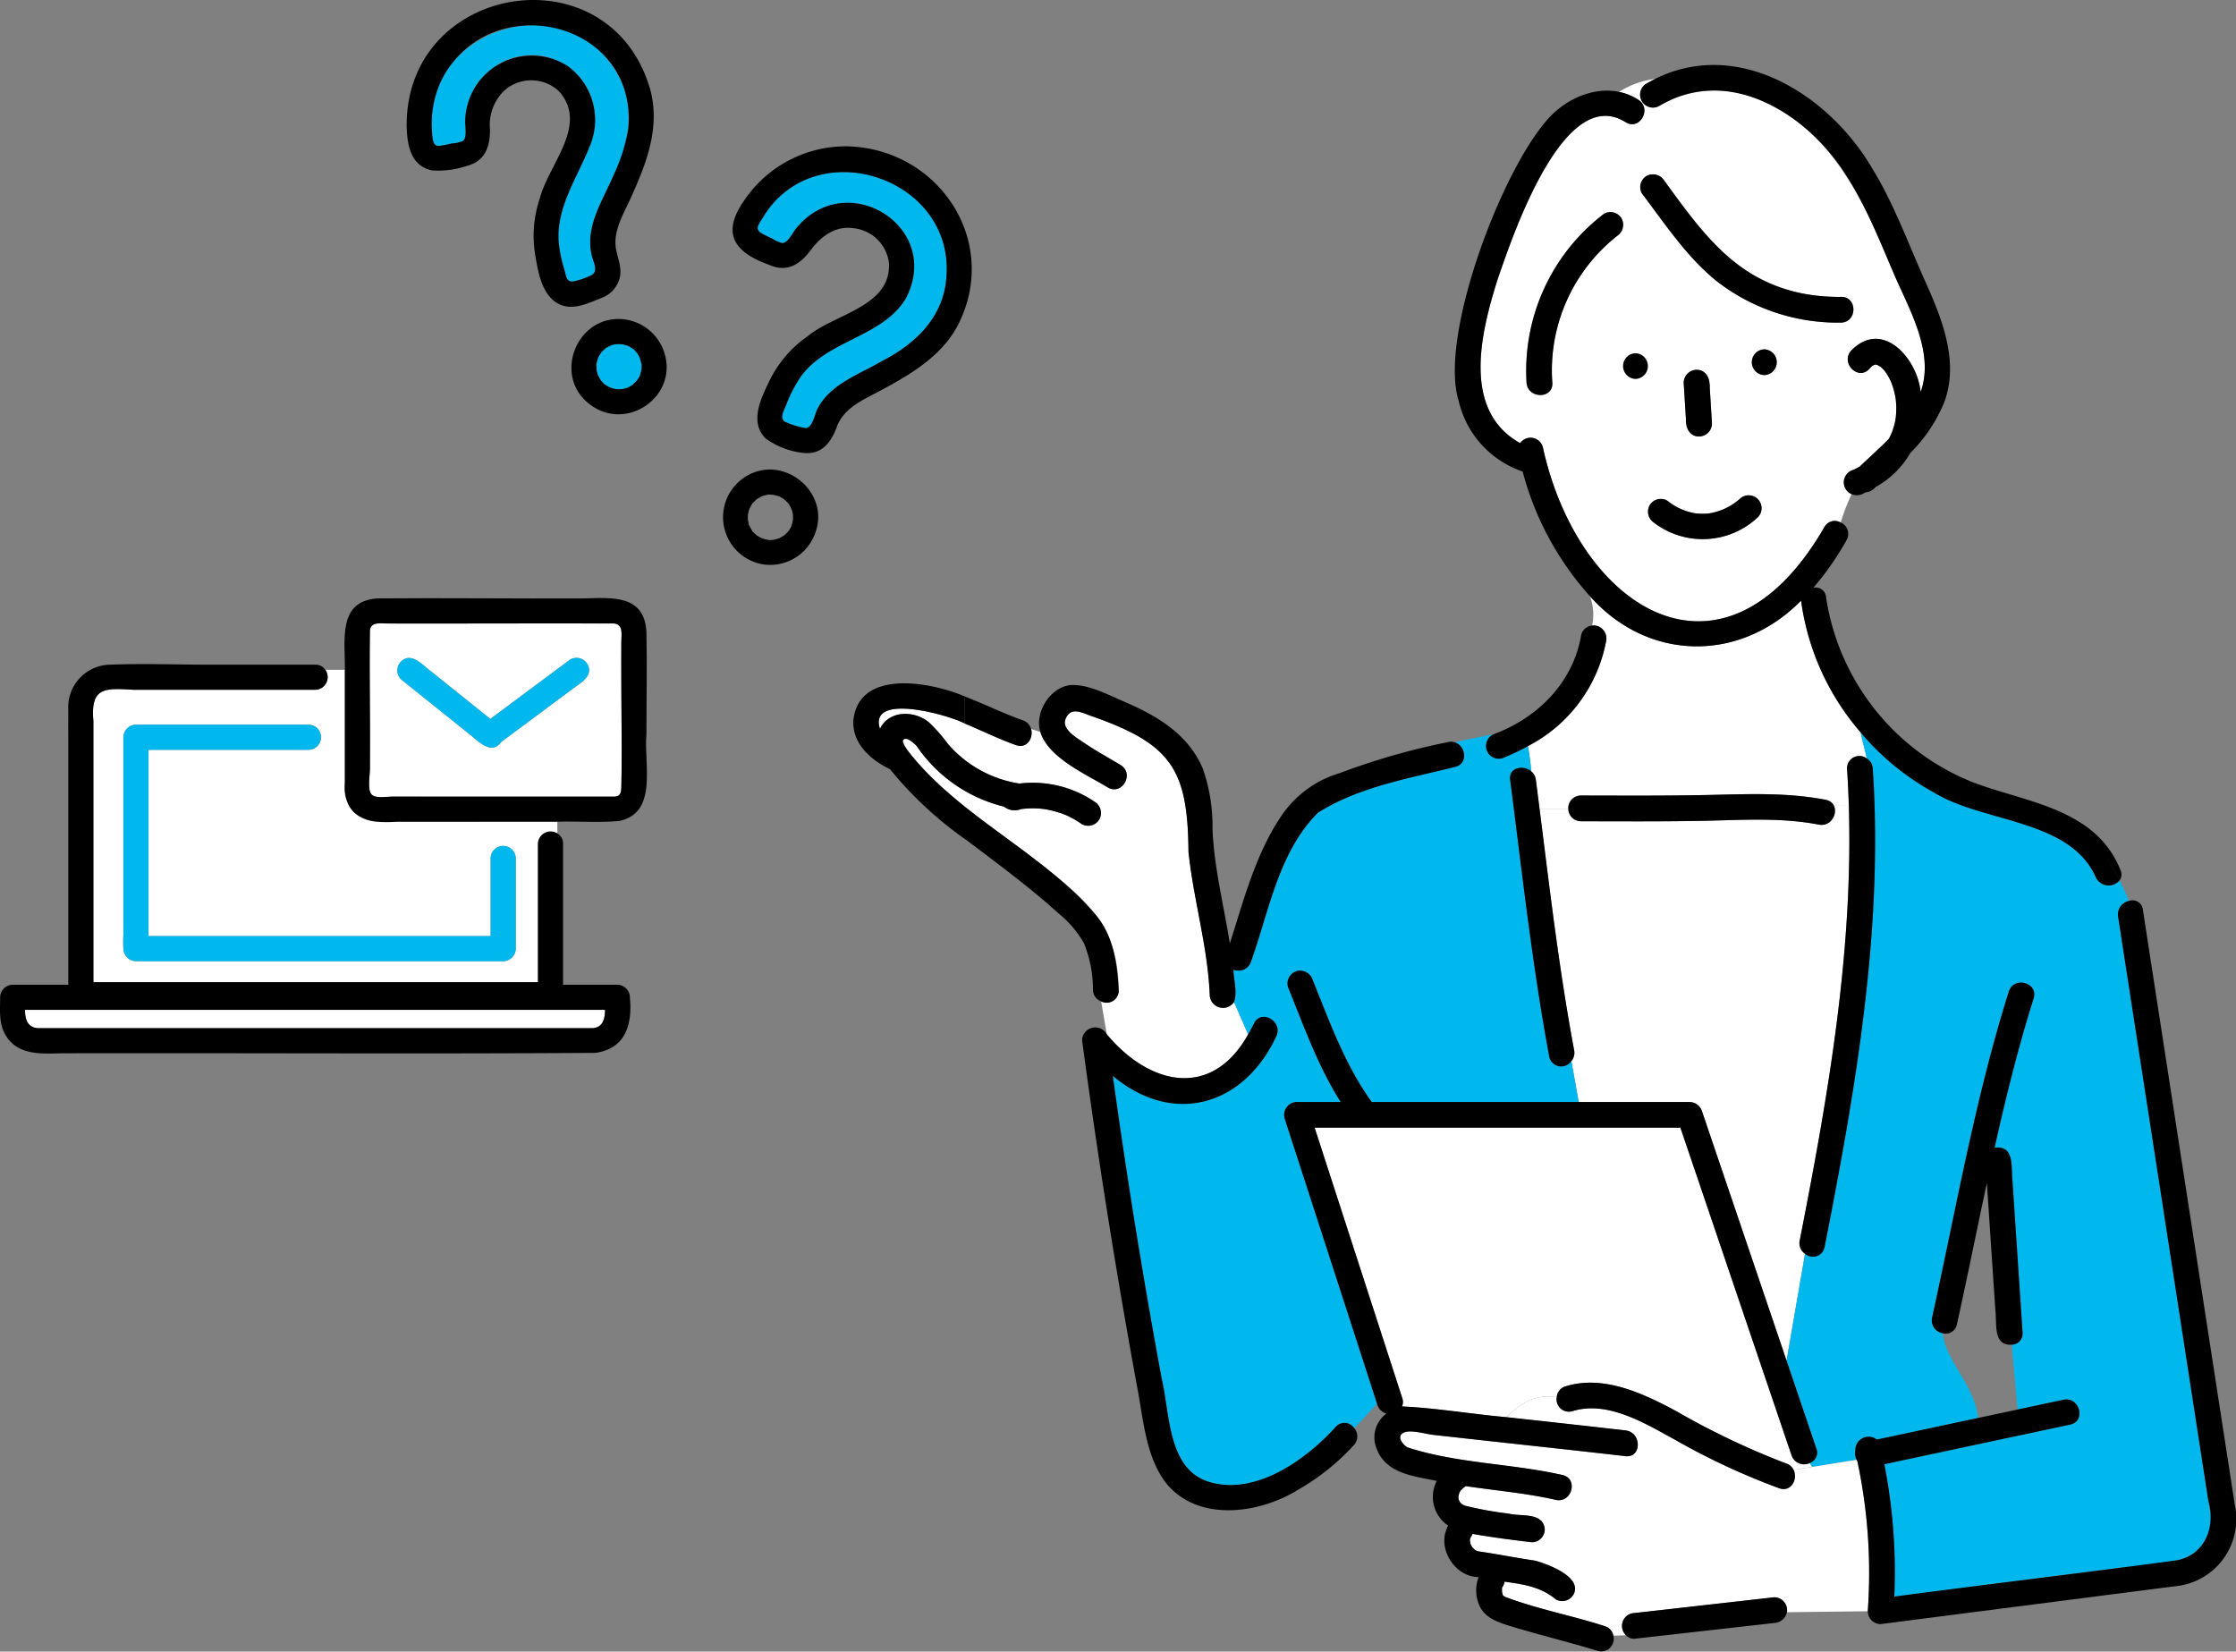 <svg xmlns="http://www.w3.org/2000/svg" xmlns:xlink="http://www.w3.org/1999/xlink" width="267.372" height="197.487" viewBox="0 0 267.372 197.487">
  <rect x="0" y="0" width="267.372" height="197.487" fill="#808080" stroke="none"/>
  <defs>
    <clipPath id="clip-path">
      <rect id="Rectangle_27311" data-name="Rectangle 27311" width="77.358" height="54.467" transform="translate(0 0)" fill="none"/>
    </clipPath>
    <clipPath id="clip-path-2">
      <rect id="Rectangle_27313" data-name="Rectangle 27313" width="218.745" height="197.487" fill="none"/>
    </clipPath>
  </defs>
  <g id="Group_23266" data-name="Group 23266" transform="translate(-771 -148.257)">
    <g id="Group_23233" data-name="Group 23233">
      <g id="Group_23229" data-name="Group 23229" transform="translate(771 219.766)">
        <g id="Group_23228" data-name="Group 23228" clip-path="url(#clip-path)">
          <path id="Path_21699" data-name="Path 21699" d="M72.352,49.24H2.986c.017,1.067.249,2.082,1.534,2.194q33.147,0,66.3,0c1.286-.069,1.517-1.115,1.535-2.194" fill="#fff"/>
          <path id="Path_21700" data-name="Path 21700" d="M44.831,26.731A3.982,3.982,0,0,1,41.237,22.1q0-6.76,0-13.521H38.9a1.51,1.51,0,0,1-1.187,2.388H15.96c-3.382-.2-5.164-.364-4.791,3.746V45.934H64.328V29.39a1.506,1.506,0,0,1,2.316-1.236V26.743c-7.27-.019-14.545.034-21.813-.012M58.67,31.143a1.5,1.5,0,0,1,3,0V41.921a1.522,1.522,0,0,1-1.5,1.5H16.258c-2.282-.174-1.3-3.114-1.5-4.642V16.647a1.522,1.522,0,0,1,1.5-1.5H36.88a1.5,1.5,0,0,1,0,3H17.758V40.421H58.67Z" fill="#fff"/>
          <path id="Path_21701" data-name="Path 21701" d="M17.758,18.147H36.88a1.5,1.5,0,0,0,0-3H16.258a1.522,1.522,0,0,0-1.5,1.5V41.921a1.522,1.522,0,0,0,1.5,1.5H60.17a1.522,1.522,0,0,0,1.5-1.5V31.143a1.5,1.5,0,0,0-3,0v9.278H17.758Z" fill="#00b8ee"/>
          <path id="Path_21702" data-name="Path 21702" d="M75.32,47.741a1.522,1.522,0,0,0-1.5-1.5H67.327V29.39a1.36,1.36,0,0,0-.683-1.236v0a1.507,1.507,0,0,0-2.317,1.236V45.934H11.168V14.716c-.368-4.1,1.394-3.948,4.791-3.745H37.716A1.51,1.51,0,0,0,38.9,8.583h0a1.357,1.357,0,0,0-1.187-.612H25.4c-4.093,0-8.224-.165-12.314,0a5.077,5.077,0,0,0-4.919,5.367c-.01,1.587,0,3.175,0,4.763v28.14H1.516a1.522,1.522,0,0,0-1.5,1.5c0,1.558-.184,3.214.7,4.593,1.418,2.365,4.279,2.164,6.679,2.1,21.264-.046,42.545.088,63.8-.047,3.618-.5,4.44-3.431,4.123-6.647m-4.5,3.694H4.519C3.234,51.322,3,50.308,2.985,49.241H72.351c-.017,1.079-.249,2.125-1.534,2.194"/>
          <path id="Path_21703" data-name="Path 21703" d="M46.822,23.744H73.534c.695-.051.746-.594.761-1.128.107-3.845,0-7.71,0-11.557V5.25c0-.834.268-2.06-.832-2.206-9.044-.032-18.126.023-27.184,0-.768,0-1.885-.233-2.043.778-.082,5.513.054,11.082,0,16.614-.1,2.639-.695,3.673,2.586,3.308m1.13-16.152c1.16-1.121,2.394.232,3.32.962l7.36,5.9,9.55-7.1a1.51,1.51,0,0,1,2.052.538c.786,1.4-.813,2.247-1.75,2.954l-8.57,6.372c-1.052,1.508-2.535.092-3.505-.724L47.952,9.713a1.51,1.51,0,0,1,0-2.121" fill="#fff"/>
          <path id="Path_21704" data-name="Path 21704" d="M77.295,4.006C77.03-.4,73.23-.042,69.884.044c-8.235.04-16.473-.072-24.707,0-4.866.269-3.885,5.063-3.941,8.538h0q0,6.76,0,13.521c-.2,4.152,2.681,4.928,6.209,4.64h19.2v0c2.449-.068,4.947.138,7.378-.082,4.71-.951,2.944-6.845,3.273-10.334,0-4.1.092-8.218,0-12.321m-3,18.61c-.015.533-.066,1.076-.761,1.127H46.822c-.567,0-1.9.238-2.362-.223-.561-.561-.224-2.4-.224-3.084.054-5.533-.082-11.1,0-16.614.158-1.011,1.275-.778,2.043-.778,9.055.022,18.14-.032,27.184,0,1.1.145.832,1.371.832,2.205-.049,5.787.118,11.582,0,17.367"/>
          <path id="Path_21705" data-name="Path 21705" d="M56.409,16.5c.968.814,2.456,2.232,3.505.723l8.57-6.372c.937-.706,2.537-1.559,1.75-2.954a1.51,1.51,0,0,0-2.052-.538l-9.55,7.1-7.36-5.9c-.925-.73-2.161-2.083-3.32-.961a1.511,1.511,0,0,0,0,2.121L56.409,16.5" fill="#00b8ee"/>
        </g>
      </g>
      <g id="Group_23232" data-name="Group 23232" transform="translate(819.627 148.257)">
        <g id="Group_23231" data-name="Group 23231" clip-path="url(#clip-path-2)">
          <path id="Path_21706" data-name="Path 21706" d="M125.863,178.562l.014-.039c-.062.107-.046.093-.014.039" fill="#6ec878"/>
          <path id="Path_21707" data-name="Path 21707" d="M125.753,178.994a.444.444,0,0,0,.02-.045c0-.019,0-.024,0-.039a.325.325,0,0,1-.024.084" fill="#6ec878"/>
          <path id="Path_21708" data-name="Path 21708" d="M125.777,179.152l0-.023c0,.109,0,.088,0,.023" fill="#6ec878"/>
          <path id="Path_21709" data-name="Path 21709" d="M178.059,47.719c-.008-.075-.035-.227,0,0" fill="#6ec878"/>
          <path id="Path_21710" data-name="Path 21710" d="M125.773,179.129a.259.259,0,0,1,0-.028.265.265,0,0,0-.025-.089.421.421,0,0,1,.025.117" fill="#6ec878"/>
          <path id="Path_21711" data-name="Path 21711" d="M125.778,178.911a.7.7,0,0,0,.028-.091c-.007-.022-.02.008-.028.091" fill="#6ec878"/>
          <path id="Path_21712" data-name="Path 21712" d="M126.044,178.21c.036-.042.1-.106.094-.1a.3.3,0,0,0-.094.1" fill="#6ec878"/>
          <path id="Path_21713" data-name="Path 21713" d="M126.151,179.836c-.044-.042-.1-.1-.1-.085s.048.052.1.085" fill="#6ec878"/>
          <path id="Path_21714" data-name="Path 21714" d="M172.442,96.354h-1.775a1.649,1.649,0,0,1-1.8,2.249c-4.626-.894-9.328-.538-14.006-.452-4.823.088-9.647.058-14.471.048a1.443,1.443,0,0,1-1.479-1.44h-3.438c1.215,9.629,2.346,19.27,4.128,28.815a1.527,1.527,0,0,1-.328,1.3l.875,4.9h13.264a1.585,1.585,0,0,1,1.484,1.13l10.11,29.8,2.21-12.789a1.531,1.531,0,0,1-.638-1.6c3.362-17.11,6.4-34.477,5.865-51.963" fill="#fff"/>
          <path id="Path_21715" data-name="Path 21715" d="M140.389,95.121c4.99.01,9.981.042,14.97-.058,4.81-.1,9.571-.347,14.326.571a1.291,1.291,0,0,1,.982.72h1.775c-.046-1.481-.108-2.962-.207-4.444a1.471,1.471,0,0,1,2.37-1.21c-.235-1.043-.531-2.085-.74-3.128a30.263,30.263,0,0,1-7.123-15.752c-7.315,7.444-18.31,7.3-25.259-.547a6.135,6.135,0,0,1,.263,3.529,1.549,1.549,0,0,1,1.664,1.928,17.846,17.846,0,0,1-9.343,12.487,25.848,25.848,0,0,1,.4,3.015,1.6,1.6,0,0,1,.557,1.032q.225,1.748.445,3.5h3.439a1.46,1.46,0,0,1,1.478-1.638" fill="#fff"/>
          <path id="Path_21716" data-name="Path 21716" d="M215.7,181.181q-5.527-35.793-11.059-71.589a1.654,1.654,0,0,1,1.3-1.864c-.331-.82-.7-1.64-1.114-2.459a1.7,1.7,0,0,1-2.863-.414c-3.138-6.968-13.449-6.443-19.381-10.12a30.647,30.647,0,0,1-8.722-7.163c.209,1.042.505,2.085.74,3.128a1.5,1.5,0,0,1,.708,1.209c1.286,19.248-2.071,38.412-5.768,57.226a1.418,1.418,0,0,1-2.33.777l-2.21,12.79q1.78,5.253,3.563,10.506a1.325,1.325,0,0,1-.8,1.739l.277.46,5.331-.853a1.7,1.7,0,0,1-.155-1.081,1.6,1.6,0,0,1,2.572-1.343l12.118-2.585c-.466-4.015-3.856-6.735-4.246-10.133a1.555,1.555,0,0,1-1.262-1.878c2.879-13.032,5.155-26.222,9.171-38.974.594-1.886,3.564-1.075,2.968.818-1.852,5.88-3.327,11.855-4.668,17.862,2.454-.324,1.947,2.389,2.145,4.042q.6,9.018,1.2,18.037a1.318,1.318,0,0,1-1.287,1.468l.7,7.751,5.466-1.166c1.935-.413,2.754,2.555.818,2.968l-22.229,4.743a66.7,66.7,0,0,1,1.192,15.828l25.544-3.286c2.756-.354,5.571-.574,8.306-1.068a5.016,5.016,0,0,0,3.97-5.376" fill="#00b8ee"/>
          <path id="Path_21717" data-name="Path 21717" d="M167.772,174.947a1.582,1.582,0,0,1-2.171-.921l-13.29-39.181H108.575l10.478,32.333a1.387,1.387,0,0,1-.025,1c4.141.2,8.34.921,12.49,1.285,1.758-1.792,3.566-2.8,6-2.386a1.454,1.454,0,0,1,1.064-1.31c4.548-1.411,9.323.872,13.241,2.975a91.677,91.677,0,0,0,13.129,6.248,1.508,1.508,0,0,1,.888.77l2.205-.353Z" fill="#fff"/>
          <path id="Path_21718" data-name="Path 21718" d="M173.472,174.735a1.715,1.715,0,0,1-.093-.181l-5.331.853.239.4-.239-.4-2.205.353c.529,1.08-.274,2.7-1.707,2.2a83,83,0,0,1-12.456-5.795c-3.543-1.935-8.052-4.739-12.277-3.427a1.476,1.476,0,0,1-1.883-1.659c-2.437-.418-4.244.594-6,2.387q7.116.777,14.23,1.582c1.948.224,1.964,3.3,0,3.078-4.5-.517-9-1.009-13.5-1.5q-4.781-.521-9.56-1.054c-.841-.1-2.572-.622-3.392-.289-1.013.412-.249,1.406.358,1.79,5.977,1.942,12.441,1.92,18.559,3.31,1.934.44,1.111,3.407-.818,2.968-3.544-.808-7.168-1.108-10.755-1.645-.082.081-.241.182-.312.245l.082-.075c-.14.1-.249.269-.386.364-.05.086-.094.186-.13.248a.394.394,0,0,1-.034.077.637.637,0,0,1-.023.06,1.788,1.788,0,0,0-.035.2.233.233,0,0,1-.032.129c0,.05,0,.1,0,.152a.309.309,0,0,1,0,.051,2.428,2.428,0,0,0,.075.3c-.062-.225.012.008.046.067s.063.1.094.15a1.089,1.089,0,0,1,.192.192,2.364,2.364,0,0,0,.4.189,44.664,44.664,0,0,0,5.191.942c1.468.384,4.145-.216,4.319,1.883a1.542,1.542,0,0,1-1.539,1.539c-2.372-.274-4.738-.583-7.091-1a2.1,2.1,0,0,1-.26.454l0,.017c.082-.092-.014.087-.018.059-.016.059-.028.108-.036.132a2.082,2.082,0,0,0,0,.209c.021.071.055.275.063.337.074.139.176.3.249.438a3.19,3.19,0,0,1,.236.229,2.332,2.332,0,0,0,.219.134c.017,0,.162.059.226.079,2.321.335,4.453.769,6.8,1.115,1.528.419,5.734,1.964,4.576,4.073a1.55,1.55,0,0,1-2.106.552c-1.81-1.518-3.9-1.8-6.12-2.113a1.458,1.458,0,0,1-.3.7c0,.072-.011.116-.014.1,0,.164.008.4.012.463.023.075.071.272.082.331.016.026.025.042.031.054.065.046.176.12.252.172,3.849,1.463,7.975,2.219,11.9,3.5a1.441,1.441,0,0,1,1.039,1.129l1.5-.054a1.544,1.544,0,0,1,1.058-2.649l16.685-1.882a1.543,1.543,0,0,1,1.514,1.779l9.666-.116a63.941,63.941,0,0,0-1.24-17.915" fill="#fff"/>
          <path id="Path_21719" data-name="Path 21719" d="M72.865,89.1c-2.048-.724-4.066-1.724-6.123-2.582v0c-1.785-.985-11.57-3.783-10.142.631,1.083-2.269,4.189-2.223,5.9-.73a19.511,19.511,0,0,1,2.222,2.543,14.133,14.133,0,0,0,8.545,4.735,13.183,13.183,0,0,1,9,2.182,1.577,1.577,0,0,1,.552,2.105,1.548,1.548,0,0,1-2.106.552A11.342,11.342,0,0,0,78.8,97.451a11.774,11.774,0,0,0-2.472-.691c-.078-.011-.117-.018-.133-.021a11.435,11.435,0,0,0-2.673,0l-.059.009a2.034,2.034,0,0,1-2.032-.293A17.7,17.7,0,0,1,61,89.218c-.194-.21-1.2-1.229-1.616-.75-.321.371,1.122,2.018,1.379,2.328,4.1,4.8,9.523,8.186,14.44,12.066,5.8,4.485,9.9,7.586,9.945,15.527a1.44,1.44,0,0,1-2.1,1.351l.668,3.926c5.068,6.1,12.534,7.844,16.908.02l-1.688-3.872a1.59,1.59,0,0,1-2.9-.79c-.229-5.83-1.943-11.408-2.544-17.192-.082-9.9-2.052-12.884-11.651-16.234-1.177-.415-2.451-1.133-3.048.367-.5,1.247,1.38,2.28,2.253,2.876,1.4.956,2.9,1.758,4.34,2.642,1.689,1.033.141,3.694-1.553,2.657-2.41-1.474-7.1-3.509-8.043-6.6l-1.116-.372c.293,1.06-.49,2.39-1.806,1.925" fill="#fff"/>
          <path id="Path_21720" data-name="Path 21720" d="M145.747,14.6c-7.421-4.651-13.553,13.767-15.294,18.81-1.973,6.265-4.354,15.659,2.7,19.575a1.519,1.519,0,0,1,2.705.466c4.236,19.418,21.643,30.427,33.664,9.59a1.415,1.415,0,0,1,1.951-.571,27.438,27.438,0,0,1,1.3-3.381,1.546,1.546,0,0,1,.192-2.9c.272-.114.52-.258.776-.392,1.132-1.072,2.361-2.163,3.5-3.33a7.519,7.519,0,0,0,.823-2.549,10.286,10.286,0,0,0-.005-2.191,9.5,9.5,0,0,0-.559-2.07,7.245,7.245,0,0,0-.709-1.236,4.042,4.042,0,0,0-.523-.541c-.149-.09-.306-.175-.446-.272a1.939,1.939,0,0,0,.178.113.6.6,0,0,1-.082-.049.686.686,0,0,0-.167-.067.411.411,0,0,1-.113-.011.21.21,0,0,0-.056,0l-.011.005c-.216.1-.228.131-.05.007l-.007,0a2.253,2.253,0,0,1-.289.161c-.1.119-.218.217-.32.332-1.325,1.478-3.5-.706-2.176-2.177,3.7-3.793,7.884.847,8.308,4.95,1.67-4.669-1.31-9.786-3.126-13.961-3.3-8.086-7.177-17.035-15.667-20.813a13.336,13.336,0,0,0-12.477.573,1.54,1.54,0,0,1-1.554-2.657c.373-.213.751-.405,1.13-.587a10.429,10.429,0,0,0-4.371,1.56,6.714,6.714,0,0,1,2.328.95c1.656,1.077.112,3.74-1.554,2.658m-1.026,13.622a20.469,20.469,0,0,0-7.732,17.531c.142,1.979-2.937,1.964-3.077,0a23.57,23.57,0,0,1,9.256-20.189,1.548,1.548,0,0,1,2.1.552,1.59,1.59,0,0,1-.552,2.106m16.874,33.6a9.608,9.608,0,0,1-12.411.7,1.578,1.578,0,0,1-.552-2.106,1.548,1.548,0,0,1,2.106-.552,7.206,7.206,0,0,0,3.363,1.517,7.555,7.555,0,0,0,1.633.008,7.239,7.239,0,0,0,3.684-1.743,1.54,1.54,0,0,1,2.177,2.177m-8.89-16.065a1.539,1.539,0,1,1,3.078,0q.15,2.445.3,4.889a1.539,1.539,0,0,1-3.078,0q-.151-2.445-.3-4.889m9.636-.909a1.539,1.539,0,0,1,0-3.077,1.539,1.539,0,0,1,0,3.077M148.267,21.041a1.59,1.59,0,0,1,2.1.552c2.52,3.315,4.867,6.841,8.079,9.543a20.337,20.337,0,0,0,13.06,4.367c1.985-.041,1.978,3.037,0,3.078a23.6,23.6,0,0,1-14.721-4.848c-3.668-2.908-6.272-6.9-9.075-10.587a1.547,1.547,0,0,1,.552-2.1" fill="#fff"/>
          <path id="Path_21721" data-name="Path 21721" d="M106.451,116.11a1.587,1.587,0,0,1,1.893,1.075c2.032,5.017,3.862,10.16,7.058,14.583h24.746l-.875-4.9a1.463,1.463,0,0,1-2.641-.478c-2.047-10.969-3.251-22.067-4.683-33.127-.2-1.508,1.576-1.837,2.522-1.032a26.28,26.28,0,0,0-.4-3.015,25.717,25.717,0,0,1-3.076,1.454,1.531,1.531,0,0,1-.942-2.91c-1.491.349-3.116.6-4.708,1,1.305.4,1.638,2.57.008,2.941-5.537,1.377-11.478,2.376-16.367,5.456-4.722,4.692-5.854,11.774-8.023,17.83a1.566,1.566,0,0,1-2.1.947c.032,1.24.5,2.695.069,3.879l1.687,3.872c.253-.433.489-.872.7-1.313.868-1.783,3.521-.221,2.657,1.553-3.875,8.316-12.333,10.765-19.542,4.716q2.508,18.164,5.844,36.2c1.054,4.431.667,11.284,6.223,12.5,5.364,1.26,11.172-2.919,14.581-6.714a1.391,1.391,0,0,1,2.226.154l2.734-2.906-11.07-34.157a1.552,1.552,0,0,1,1.484-1.948h5.228c-2.712-4.269-4.418-9.091-6.311-13.765a1.549,1.549,0,0,1,1.075-1.893" fill="#00b8ee"/>
          <path id="Path_21722" data-name="Path 21722" d="M128.129,185.5c-.144-.044-.1-.02,0,0" fill="#6ec878"/>
          <path id="Path_21723" data-name="Path 21723" d="M127.2,183.866c-.012.017-.022.035-.035.051a.388.388,0,0,1,.029-.033l.006-.018" fill="#6ec878"/>
          <path id="Path_21724" data-name="Path 21724" d="M125.877,178.523l.02-.037c.006-.019.014-.039.007-.046a.861.861,0,0,1-.027.083" fill="#6ec878"/>
          <path id="Path_21725" data-name="Path 21725" d="M175.314,91.91a1.5,1.5,0,0,0-.708-1.21c.518,2.3.731,4.609-1,6.913,1.728-2.3,1.515-4.609,1-6.913a1.471,1.471,0,0,0-2.37,1.21c1.269,18.987-2.011,37.848-5.658,56.407a1.527,1.527,0,0,0,.638,1.6l.464-2.685-.464,2.685a1.419,1.419,0,0,0,2.33-.778c3.7-18.813,7.054-37.977,5.768-57.225"/>
          <path id="Path_21726" data-name="Path 21726" d="M138.493,122.5l.78,4.369a1.525,1.525,0,0,0,.327-1.3c-2-10.7-3.176-21.521-4.573-32.309a1.594,1.594,0,0,0-.556-1.032c.147,1.879.151,3.77.151,5.381,0-1.611,0-3.5-.151-5.381-.946-.805-2.717-.475-2.522,1.032,1.432,11.061,2.636,22.158,4.683,33.128a1.463,1.463,0,0,0,2.641.477Z"/>
          <path id="Path_21727" data-name="Path 21727" d="M154.861,98.151c4.677-.086,9.379-.442,14.006.452,1.934.374,2.763-2.592.819-2.968-4.756-.919-9.517-.668-14.327-.572-4.989.1-9.979.068-14.97.058a1.54,1.54,0,0,0,0,3.078c4.825.01,9.648.04,14.472-.048"/>
          <path id="Path_21728" data-name="Path 21728" d="M171.511,35.5c-10.678.055-15.452-5.962-21.138-13.911a1.592,1.592,0,0,0-2.106-.551,1.547,1.547,0,0,0-.552,2.1c2.8,3.689,5.407,7.679,9.075,10.586a23.6,23.6,0,0,0,14.721,4.849c1.978-.042,1.985-3.12,0-3.078"/>
          <path id="Path_21729" data-name="Path 21729" d="M154.546,52.19a1.559,1.559,0,0,0,1.539-1.539l-.264-4.274c.052-.985-.406-2.2-1.577-2.154a1.558,1.558,0,0,0-1.539,1.539l.264,4.274c-.053.985.4,2.2,1.577,2.154"/>
          <path id="Path_21730" data-name="Path 21730" d="M146.938,42.234a1.54,1.54,0,0,0,0,3.078,1.54,1.54,0,0,0,0-3.078"/>
          <path id="Path_21731" data-name="Path 21731" d="M162.341,41.775a1.54,1.54,0,0,0,0,3.078,1.54,1.54,0,0,0,0-3.078"/>
          <path id="Path_21732" data-name="Path 21732" d="M149.184,62.525a9.606,9.606,0,0,0,12.411-.7,1.54,1.54,0,0,0-2.177-2.177,7.242,7.242,0,0,1-3.685,1.743,7.483,7.483,0,0,1-1.632-.008,7.2,7.2,0,0,1-3.364-1.517,1.549,1.549,0,0,0-2.1.552,1.575,1.575,0,0,0,.552,2.105"/>
          <path id="Path_21733" data-name="Path 21733" d="M142.336,74.837a1.509,1.509,0,0,0-.589-.035,12.638,12.638,0,0,1-1.995,4.344,12.638,12.638,0,0,0,1.995-4.344,1.49,1.49,0,0,0-1.3,1.11c-.953,5.683-5.161,9.885-10.392,11.85.515-.121,1.019-.25,1.493-.409-.474.159-.978.288-1.493.409a1.531,1.531,0,0,0,.941,2.91,25.425,25.425,0,0,0,3.076-1.455,15.335,15.335,0,0,0-.472-1.864,15.335,15.335,0,0,1,.472,1.864,17.845,17.845,0,0,0,9.343-12.487,1.58,1.58,0,0,0-1.075-1.893"/>
          <path id="Path_21734" data-name="Path 21734" d="M191.577,118.561c-4.016,12.752-6.292,25.942-9.17,38.974a1.553,1.553,0,0,0,1.261,1.878,6.307,6.307,0,0,1,1.226-4.345,6.307,6.307,0,0,0-1.226,4.345,1.351,1.351,0,0,0,1.706-1.06c1.242-5.62,2.376-11.269,3.581-16.9q.51,7.635,1.018,15.269c.2,1.563-.32,4.206,1.964,4.066l-.543-6.06.543,6.06a1.318,1.318,0,0,0,1.287-1.469q-.6-9.017-1.2-18.036c-.2-1.66.32-4.359-2.145-4.042,1.341-6.007,2.816-11.982,4.668-17.862.6-1.893-2.374-2.7-2.968-.818"/>
          <path id="Path_21735" data-name="Path 21735" d="M113.311,170.779l-3.4,3.609,3.4-3.609a1.392,1.392,0,0,0-2.226-.154c-3.409,3.795-9.216,7.975-14.58,6.715-5.558-1.214-5.168-8.065-6.223-12.5q-3.336-18.03-5.844-36.2c7.216,6.053,15.666,3.6,19.542-4.716.864-1.773-1.79-3.336-2.658-1.553-.215.441-.45.881-.7,1.313l.985,2.26-.985-2.26c-4.378,7.83-11.846,6.07-16.908-.02l.664,3.9-.664-3.9a1.574,1.574,0,0,0-2.951.716q2.773,20.716,6.554,41.28c.761,3.867.99,8.309,3.4,11.564h0c3.753,4.8,11.09,3.842,15.791.961a27.694,27.694,0,0,0,6.757-5.385,1.525,1.525,0,0,0,.05-2.023"/>
          <path id="Path_21736" data-name="Path 21736" d="M181.616,33.713c-2.055-4.579-3.781-9.371-6.42-13.66-5.4-9.143-16.821-16.027-26.982-10.034a1.54,1.54,0,0,0,1.554,2.658c8.352-5.048,17.893,1.049,22.438,8.4,2.371,3.7,3.963,7.822,5.706,11.838,1.817,4.174,4.8,9.292,3.126,13.961-.424-4.1-4.606-8.744-8.308-4.95-1.319,1.471.851,3.655,2.177,2.176.1-.115.225-.213.32-.332a2.313,2.313,0,0,0,.288-.161l.007,0c-.177.124-.166.089.051-.007l.011-.005a.261.261,0,0,1,.056,0c-.03-.011-.011-.015.059,0a.458.458,0,0,0,.136.009.388.388,0,0,1-.082,0,.65.65,0,0,1,.167.068l-.1-.064c.141.1.3.182.447.272a3.984,3.984,0,0,1,.523.541,7.231,7.231,0,0,1,.708,1.235,9.46,9.46,0,0,1,.559,2.07,10.221,10.221,0,0,1,.006,2.191,7.534,7.534,0,0,1-.823,2.549c-1.143,1.167-2.372,2.258-3.5,3.33-.256.134-.5.279-.775.392a1.546,1.546,0,0,0-.192,2.9,12.407,12.407,0,0,1,.837-1.489,12.407,12.407,0,0,0-.837,1.489,1.684,1.684,0,0,0,1.644-.214,1.707,1.707,0,0,0,1.229-.641,10.72,10.72,0,0,0,4.145-4.055,18.417,18.417,0,0,0,4.06-6.065h0c1.816-4.821-.246-9.97-2.234-14.4m-3.557,14.006c-.035-.227-.008-.075,0,0"/>
          <path id="Path_21737" data-name="Path 21737" d="M71.2,86.017l3.469,1.157a1.506,1.506,0,0,0-.988-1.043c-2.313-.818-4.6-1.943-6.941-2.855v3.24c2.058.858,4.076,1.858,6.123,2.582,1.316.466,2.1-.864,1.806-1.924Z"/>
          <path id="Path_21738" data-name="Path 21738" d="M82.668,109.713C76.459,102.249,67.05,98.194,60.76,90.8c-.257-.31-1.7-1.957-1.379-2.329.414-.479,1.422.54,1.616.751A17.709,17.709,0,0,0,71.43,96.45a2.034,2.034,0,0,0,2.032.293l.059-.009a11.435,11.435,0,0,1,2.673,0l.133.021a11.774,11.774,0,0,1,2.472.691,11.274,11.274,0,0,1,1.919,1.083,1.549,1.549,0,0,0,2.106-.552,1.578,1.578,0,0,0-.552-2.106,13.187,13.187,0,0,0-9-2.182,14.127,14.127,0,0,1-8.545-4.734A19.446,19.446,0,0,0,62.5,86.417c-1.711-1.492-4.821-1.54-5.9.73-1.424-4.409,8.334-1.624,10.142-.631V83.275C62.7,81.542,53.976,79.894,53.4,86.246c-.049,2.748,2.119,4.64,4.4,5.731a44.954,44.954,0,0,0,9.141,8.482V100.2l-.4-.4.4.4v0l.2.2-.2-.2v.255c3.751,2.84,7.521,5.605,11.011,8.766a12.507,12.507,0,0,1,3.037,3.569,14.659,14.659,0,0,1,1.075,5.594,1.5,1.5,0,0,0,.976,1.352l-.289-1.7.289,1.7a1.441,1.441,0,0,0,2.1-1.352c-.187-3.07-.558-6.161-2.477-8.675"/>
          <path id="Path_21739" data-name="Path 21739" d="M125.342,88.761a12.922,12.922,0,0,0-4.058,1.67,12.922,12.922,0,0,1,4.058-1.67,1.545,1.545,0,0,0-.81-.026,82.014,82.014,0,0,0-12.94,3.7,12.8,12.8,0,0,0-7.115,5.3c-3.007,4.517-4.4,9.936-6.044,15.075-.72-4.546-1.886-9.069-2.075-13.694A20.859,20.859,0,0,0,95.2,91.9c-1.77-4.178-5.56-6.361-9.538-8.063-1.805-.772-3.987-1.93-6-1.931-2.623.028-4.65,3.287-3.88,5.643l2.1.7-2.1-.7c.941,3.085,5.633,5.12,8.043,6.6,1.694,1.035,3.242-1.625,1.554-2.659-1.445-.883-2.941-1.684-4.341-2.641-.873-.6-2.75-1.628-2.253-2.876.6-1.5,1.872-.781,3.048-.367,9.6,3.349,11.571,6.34,11.651,16.233.6,5.786,2.316,11.362,2.545,17.192a1.59,1.59,0,0,0,2.9.791l-.773-1.774.773,1.774c.435-1.184-.037-2.638-.069-3.878a1.567,1.567,0,0,0,2.1-.947c2.168-6.055,3.3-13.139,8.023-17.83,4.89-3.081,10.829-4.08,16.367-5.458,1.63-.369,1.3-2.536-.008-2.94"/>
          <path id="Path_21740" data-name="Path 21740" d="M203.362,102.743a24.971,24.971,0,0,1,1.47,2.526,1.225,1.225,0,0,0,.1-1.232c-2.967-7.365-11.11-8.037-17.619-10.484a28.368,28.368,0,0,1-17.593-22.181,1.226,1.226,0,0,0-1.52-1.085,34.535,34.535,0,0,0,3.973-5.691,1.488,1.488,0,0,0-.707-2.124,17.391,17.391,0,0,1-1.965,4.362,17.391,17.391,0,0,0,1.965-4.362,1.414,1.414,0,0,0-1.951.57c-12.075,20.846-29.4,9.833-33.663-9.59a1.52,1.52,0,0,0-2.706-.465c-7.051-3.923-4.669-13.307-2.7-19.575,1.746-5.044,7.859-23.453,15.294-18.811,1.666,1.083,3.211-1.581,1.554-2.658-3.385-2.2-7.686-.859-10.371,1.806-5.694,5.69-13.569,26.342-11.135,34.163h0a11.717,11.717,0,0,0,7.656,8.469,35.993,35.993,0,0,0,8.033,14.892,7.021,7.021,0,0,0-.706-1.361,7.021,7.021,0,0,1,.706,1.361c6.951,7.852,17.947,7.989,25.258.547a30.264,30.264,0,0,0,7.124,15.753,11.574,11.574,0,0,1-.257-2.271,11.574,11.574,0,0,0,.257,2.271,30.629,30.629,0,0,0,8.721,7.163c5.929,3.673,16.257,3.162,19.382,10.119a1.7,1.7,0,0,0,2.863.414,24.971,24.971,0,0,0-1.47-2.526"/>
          <path id="Path_21741" data-name="Path 21741" d="M144.721,28.222a1.589,1.589,0,0,0,.552-2.1,1.549,1.549,0,0,0-2.1-.553,23.575,23.575,0,0,0-9.257,20.189c.141,1.964,3.22,1.98,3.078,0a20.47,20.47,0,0,1,7.732-17.531"/>
          <path id="Path_21742" data-name="Path 21742" d="M165.843,175.76l-2.825.453,2.825-.453a1.507,1.507,0,0,0-.888-.769,91.782,91.782,0,0,1-13.129-6.248c-3.918-2.1-8.693-4.386-13.241-2.976a1.455,1.455,0,0,0-1.064,1.311,8.273,8.273,0,0,1,1.205.3,8.273,8.273,0,0,0-1.205-.3,1.475,1.475,0,0,0,1.882,1.658c4.225-1.312,8.734,1.493,12.278,3.428a82.886,82.886,0,0,0,12.455,5.794c1.433.5,2.236-1.117,1.707-2.2"/>
          <path id="Path_21743" data-name="Path 21743" d="M125.877,178.523l-.014.039a.336.336,0,0,0,.034-.076c-.009.018-.013.024-.02.037"/>
          <path id="Path_21744" data-name="Path 21744" d="M125.773,178.95a.243.243,0,0,0,.032-.13.7.7,0,0,1-.028.091c0,.015,0,.019,0,.039"/>
          <path id="Path_21745" data-name="Path 21745" d="M125.777,179.152a.478.478,0,0,0,0-.051.259.259,0,0,0,0,.028l0,.023"/>
          <path id="Path_21746" data-name="Path 21746" d="M131.816,180.993c.131.017.172.019,0,0"/>
          <path id="Path_21747" data-name="Path 21747" d="M163.532,190.987l-16.685,1.882a1.544,1.544,0,0,0-1.057,2.649l1.418-.051-1.418.051a1.281,1.281,0,0,0,1.057.429l16.685-1.882a1.617,1.617,0,0,0,1.515-1.3l-5.475.067,5.475-.067a1.544,1.544,0,0,0-1.515-1.779"/>
          <path id="Path_21748" data-name="Path 21748" d="M218.636,180.15q-5.516-35.685-11.026-71.376a1.245,1.245,0,0,0-1.665-1.046c.573,1.416,1.049,2.832,1.521,4.248-.472-1.416-.948-2.832-1.521-4.248a1.654,1.654,0,0,0-1.3,1.864q5.4,34.935,10.793,69.871c.887,3.034-.36,6.426-3.7,7.094-11.266,1.532-22.575,2.85-33.85,4.353a66.649,66.649,0,0,0-1.193-15.828l22.23-4.742c1.936-.413,1.116-3.381-.818-2.968l-5.466,1.166.179,2-.179-2-4.719,1.007a7.746,7.746,0,0,1,.058.911A1,1,0,0,0,189,169.43a1,1,0,0,1-1.026,1.026,7.746,7.746,0,0,0-.058-.911L175.8,172.13a1.594,1.594,0,0,0-2.572,1.343,1.7,1.7,0,0,0,.154,1.081l4.841-.774-4.841.774a1.826,1.826,0,0,0,.094.181,63.938,63.938,0,0,1,1.239,17.915l1.684-.021-1.684.021a1.54,1.54,0,0,0,1.539,1.548l24.2-3.112q5.448-.7,10.9-1.4a8.073,8.073,0,0,0,7.29-9.535"/>
          <path id="Path_21749" data-name="Path 21749" d="M168.568,173.209q-1.782-5.255-3.563-10.507l-.163.944.163-.944L154.9,132.9a1.585,1.585,0,0,0-1.484-1.13H140.147l.372,2.083-.372-2.083H115.4c-3.2-4.423-5.025-9.566-7.057-14.583a1.588,1.588,0,0,0-1.893-1.075A1.549,1.549,0,0,0,105.376,118c1.893,4.674,3.6,9.5,6.31,13.765h-5.227a1.552,1.552,0,0,0-1.484,1.948l11.07,34.158.354-.377-.354.377a1.516,1.516,0,0,0,1.125,1.145,3.524,3.524,0,0,0-1.239,4.063c1.092,3.146,4.448,3.406,7.246,4a4.135,4.135,0,0,0,1.368,5.35c-1.456,2.538.7,6.132,3.641,6.15a4.373,4.373,0,0,0,.072,3.358c.69,1.636,2.491,2.128,4.046,2.6,3.358,1.015,6.772,1.835,10.125,2.87a1.5,1.5,0,0,0,1.857-1.839l-2.754.1,2.754-.1a1.441,1.441,0,0,0-1.039-1.129c-3.926-1.278-8.052-2.034-11.9-3.5-.076-.051-.187-.126-.252-.172-.006-.012-.015-.028-.031-.054-.011-.058-.059-.257-.082-.331,0-.067-.017-.3-.013-.462,0,.017.014-.027.015-.1a1.478,1.478,0,0,0,.3-.7c2.225.313,4.309.6,6.12,2.114a1.55,1.55,0,0,0,2.106-.553c1.163-2.1-3.054-3.658-4.576-4.073-2.35-.346-4.483-.78-6.8-1.114-.063-.021-.208-.08-.225-.079a2.571,2.571,0,0,1-.219-.135,3.018,3.018,0,0,0-.237-.229c-.072-.139-.175-.3-.248-.437-.009-.062-.043-.267-.063-.338a1.823,1.823,0,0,1,0-.209c.007-.023.02-.073.035-.132,0,.028.1-.151.018-.059l0-.016a2.158,2.158,0,0,0,.261-.454c2.353.416,4.719.724,7.091,1a1.543,1.543,0,0,0,1.539-1.539c-.175-2.1-2.851-1.5-4.319-1.884l.046.006a41.764,41.764,0,0,1-5.237-.947,2.376,2.376,0,0,1-.4-.19,1.1,1.1,0,0,0-.193-.192c-.031-.05-.064-.1-.093-.15s-.108-.292-.047-.066c.07.249-.069-.231-.074-.3,0,.065-.006.086,0-.023a.384.384,0,0,0-.026-.117.265.265,0,0,1,.026.089c0-.049,0-.1,0-.151a.293.293,0,0,1-.021.044.327.327,0,0,0,.025-.083c.008-.083.022-.113.028-.091a1.765,1.765,0,0,1,.035-.2c0,.005.009-.026.022-.061-.032.054-.048.068.014-.039a.625.625,0,0,0,.027-.083c.007.007,0,.027-.006.045.036-.062.079-.162.13-.248.137-.1.246-.262.386-.364-.043.04-.067.062-.083.075.072-.063.231-.163.313-.244,3.587.536,7.211.837,10.755,1.644,1.928.439,2.752-2.528.818-2.968-6.118-1.39-12.583-1.368-18.56-3.31-.606-.383-1.37-1.378-.357-1.789.82-.333,2.551.193,3.392.288,7.684.864,15.374,1.671,23.056,2.555,1.965.226,1.949-2.854,0-3.078-4.741-.545-9.485-1.063-14.229-1.582-.971,1.015.036,2.019,1.051,2.019-1.015,0-2.022-1-1.051-2.019-4.15-.365-8.35-1.09-12.491-1.285a1.385,1.385,0,0,0,.025-1q-5.238-16.167-10.478-32.332H152.31q6.646,19.59,13.29,39.181a1.581,1.581,0,0,0,2.171.92l-.7-1.167.7,1.167a1.325,1.325,0,0,0,.8-1.738M128.129,185.5c-.1-.02-.144-.044,0,0m-.932-1.632-.006.018c-.009.01-.016.017-.029.033.013-.016.023-.034.035-.051m-1.046-4.03c-.052-.033-.1-.064-.1-.085s.055.043.1.085m-.014-1.729c.006,0-.057.061-.094.1a.3.3,0,0,1,.094-.1"/>
          <path id="Path_21750" data-name="Path 21750" d="M42.507,26.156c-.4.654-.894,1.2-.133,1.7a12.327,12.327,0,0,0,1.313.651,4.093,4.093,0,0,0,1.23.559c.689-.009,1.272-1.312,1.691-1.8,6.022-7.3,17.569-.124,13.067,8.443-2.88,4.784-9.988,4.979-12.911,9.89a15.953,15.953,0,0,0-1.394,2.852c-.214.565-.808,1.489-.18,1.952a9.12,9.12,0,0,0,2.382.763c.911.214,1.211-1.6,1.516-2.208,1.509-3.043,5.009-4.157,7.75-5.794,3.976-2.015,7.366-5.261,7.69-9.947,1.08-12.072-15.878-17.585-22.021-7.062" fill="#00b8ee"/>
          <path id="Path_21751" data-name="Path 21751" d="M43.227,31.619c2.222,1.032,3.788.037,5.12-1.749,1.222-1.638,2.942-2.9,5.076-2.582a4.756,4.756,0,0,1,4.24,4.1c.362,5.269-6.455,6.115-9.688,8.8a13.917,13.917,0,0,0-4.612,5.385c-1,2.073-2.409,4.89-.44,6.853a9.412,9.412,0,0,0,4.311,1.709c2.42.36,3.579-1.283,4.291-3.336.95-2.091,2.986-2.952,4.925-3.986,3.811-2.033,7.84-4.357,9.72-8.448,4.617-9.912-2.767-20.6-13.458-20.867a14.648,14.648,0,0,0-12.273,6.354c-2.78,3.908-1.472,6.215,2.788,7.773m21.3,1.6c-.328,4.69-3.712,7.93-7.69,9.947C54.1,44.8,50.6,45.916,49.088,48.958c-.305.606-.6,2.423-1.516,2.208a9.139,9.139,0,0,1-2.383-.763c-.627-.463-.033-1.387.181-1.952A15.919,15.919,0,0,1,46.764,45.6c2.926-4.912,10.028-5.1,12.911-9.89,4.5-8.566-7.043-15.748-13.067-8.442-.419.486-1,1.788-1.692,1.8a4.1,4.1,0,0,1-1.229-.559,12.327,12.327,0,0,1-1.313-.651c-.761-.5-.267-1.044.133-1.7,6.143-10.52,23.1-5.012,22.021,7.062"/>
          <path id="Path_21752" data-name="Path 21752" d="M42.983,67.525a5.71,5.71,0,0,0,5.833-3.684c1.979-4.995-3.86-9.719-8.362-6.8a5.713,5.713,0,0,0,2.529,10.488m.925-8.352-.161-.023a.341.341,0,0,1,.161.023m-.326-.019c.032,0,.1,0,.162,0a5.063,5.063,0,0,1,.783.195,4.087,4.087,0,0,1,.615.357c.164.147.313.3.474.454a4.036,4.036,0,0,1,.3.487c.027.051.16.423.1.2-.063-.238.026.093.035.118.052.154.079.3.126.458a4.648,4.648,0,0,1,.016.741c.006-.213-.019.1-.026.138-.03.147-.07.292-.114.436-.007.02-.02.065-.032.111a2.419,2.419,0,0,1-.414.712c.021-.013.226-.259.035-.049a4.156,4.156,0,0,1-.488.487,4.583,4.583,0,0,1-.642.369c-.205.055-.4.129-.614.166a2.384,2.384,0,0,1-.808,0l.18.026a4.742,4.742,0,0,1-.787-.2c-.214-.1-.414-.22-.618-.344-.165-.149-.3-.261-.47-.433a7.9,7.9,0,0,1-.407-.712q-.1-.225.028.067c-.121-.152-.129-.477-.2-.666-.014-.237-.014-.473-.016-.713a4.424,4.424,0,0,1,.17-.666,3.556,3.556,0,0,1,.377-.691c.157-.178.334-.344.5-.509a6.505,6.505,0,0,1,.628-.355h0a5.091,5.091,0,0,1,.7-.182c.114-.019.07-.014-.135.016.11-.071.406-.027.539-.024m2.62,2.431c-.009-.074-.015-.119-.019-.149a.3.3,0,0,1,.019.149m-5.4.54s0,.054.007.1a.206.206,0,0,1-.007-.1"/>
          <path id="Path_21753" data-name="Path 21753" d="M3.794,17.443a8.239,8.239,0,0,0,1.521-.288,4.192,4.192,0,0,0,1.407-.3c.56-.4.225-1.838.277-2.469A8.768,8.768,0,0,1,8.71,9.6c6.131-7.008,16.566-.755,13.132,8-1.46,3.659-3.968,7.212-3.663,11.315a15.816,15.816,0,0,0,.663,3.269c.236.8.22,1.593,1.138,1.457a9.927,9.927,0,0,0,2.046-.7c1.011-.5.247-1.627.079-2.526-.755-3.413,1.387-6.5,2.654-9.514,1.97-4.019,2.677-8.64.108-12.582C18.48-1.871,1.847,3.714,3.035,15.759c.051.691.052,1.672.759,1.684" fill="#00b8ee"/>
          <path id="Path_21754" data-name="Path 21754" d="M3.042,20.374a10.572,10.572,0,0,0,4.107-.522c2.217-.55,2.833-2.306,2.814-4.379a5.648,5.648,0,0,1,1.92-4.824,4.864,4.864,0,0,1,6.323.257c3.592,4.011-1.195,8.688-2.267,12.768a13.952,13.952,0,0,0-.551,6.911c.38,2.282.958,5.512,3.653,6.045,1.473.267,3-.52,4.34-1.038a3.447,3.447,0,0,0,2.052-2.211c.353-1.2-.109-2.26-.363-3.42-.479-2.19.788-4.232,1.667-6.162,1.89-4.152,3.633-8.5,2.385-13.114C24.283-6.006-.135-2.082,0,15.107c.062,2.228.474,4.748,3.041,5.267M4.45,9.038C10.529-1.53,27.633,2.657,26.506,15.364A21.2,21.2,0,0,1,24.76,20.9c-1.267,3.01-3.409,6.1-2.654,9.515.167.9.931,2.028-.079,2.525a9.931,9.931,0,0,1-2.046.706c-.918.135-.9-.659-1.138-1.458a15.79,15.79,0,0,1-.663-3.269c-.305-4.1,2.2-7.655,3.663-11.314a7.991,7.991,0,0,0-2.591-9.709A7.968,7.968,0,0,0,7,14.392c-.052.63.283,2.069-.278,2.469a4.23,4.23,0,0,1-1.406.3,8.323,8.323,0,0,1-1.521.288c-.708-.013-.709-.994-.759-1.684A12.04,12.04,0,0,1,4.45,9.038"/>
          <path id="Path_21755" data-name="Path 21755" d="M27.5,42.149c.062.077.094.118.1.129a.342.342,0,0,0-.1-.129" fill="#6ec878"/>
          <path id="Path_21756" data-name="Path 21756" d="M22.85,42.878c.039-.095.061-.147.068-.162a.4.4,0,0,0-.068.162" fill="#6ec878"/>
          <path id="Path_21757" data-name="Path 21757" d="M23.221,42.213A1.186,1.186,0,0,1,23.3,42.1a.253.253,0,0,0-.075.111" fill="#6ec878"/>
          <path id="Path_21758" data-name="Path 21758" d="M27.837,42.7c-.074-.15-.154-.271-.233-.424,0,.005-.016-.018-.064-.077-.135-.139-.343-.471-.522-.52q.231.173.1.074a4.324,4.324,0,0,0-.669-.4l-.011-.007a5.523,5.523,0,0,0-.7-.189l-.035,0a4.837,4.837,0,0,0-.637,0c-.254.008-.021-.014.056-.016a2.661,2.661,0,0,0-.735.184,6.666,6.666,0,0,0-.611.32c-.142.169-.288.264-.459.44-.138.2-.269.414-.394.63a.866.866,0,0,1-.035.095,4.133,4.133,0,0,0-.2.774c-.015.229.048.433.023.657a5.789,5.789,0,0,0,.171.636c.112.214.238.424.36.63.149.133.327.431.515.5-.168-.125-.186-.139-.056-.043a4.709,4.709,0,0,0,.638.377,5.218,5.218,0,0,0,.716.193,5.435,5.435,0,0,0,.7-.006,6.368,6.368,0,0,0,.629-.16,4,4,0,0,0,.645-.363c.168-.152.321-.314.482-.472h0c.118-.2.39-.487.414-.721,0,.013-.121.344-.033.069a4.257,4.257,0,0,0,.206-.808l-.027.19a3.172,3.172,0,0,0,.021-.728c-.064-.226-.1-.46-.184-.683-.011-.027-.016-.041-.022-.058l-.044-.093" fill="#00b8ee"/>
          <path id="Path_21759" data-name="Path 21759" d="M22.683,43.573l.021-.146a.307.307,0,0,0-.021.146" fill="#6ec878"/>
          <path id="Path_21760" data-name="Path 21760" d="M25.488,38.145c-5.2-.149-7.852,6.625-3.857,9.986,4.512,3.845,11.2-.827,9.04-6.354a5.774,5.774,0,0,0-5.183-3.632m2.585,5.348a.238.238,0,0,0,.015.044,3.28,3.28,0,0,1-.021.727l.027-.19a4.27,4.27,0,0,1-.207.809c-.087.274.035-.056.034-.07-.024.235-.3.518-.414.722h0c-.162.158-.315.32-.483.473a4.018,4.018,0,0,1-.644.362c-.218.06-.41.123-.629.161a5.449,5.449,0,0,1-.7.005,5.2,5.2,0,0,1-.715-.192,4.926,4.926,0,0,1-.638-.377c-.131-.1-.112-.082.055.043-.188-.073-.365-.37-.514-.5-.123-.206-.249-.417-.36-.63a5.811,5.811,0,0,1-.172-.637c.026-.224-.038-.426-.023-.657a4.136,4.136,0,0,1,.2-.774c.027-.07.037-.1.035-.095.125-.216.256-.429.393-.629.171-.176.318-.271.46-.44a6.417,6.417,0,0,1,.611-.32,2.7,2.7,0,0,1,.734-.185c-.077,0-.309.024-.055.016a5.208,5.208,0,0,1,.637,0l.034,0a5.224,5.224,0,0,1,.7.189l.011.006a4.352,4.352,0,0,1,.668.4q.134.1-.1-.074c.179.049.386.381.521.519.049.06.067.082.064.077.095.183.2.333.277.517.007.017.012.032.022.058.071.211.12.423.17.64M23.3,42.1a.948.948,0,0,0-.074.111A.252.252,0,0,1,23.3,42.1m-.378.614c-.007.015-.029.067-.068.162a.4.4,0,0,1,.068-.162m-.214.711c-.006.049-.013.1-.021.146a.321.321,0,0,1,.021-.146m4.9-1.149-.1-.129a.352.352,0,0,1,.1.129"/>
        </g>
      </g>
    </g>
  </g>
</svg>
